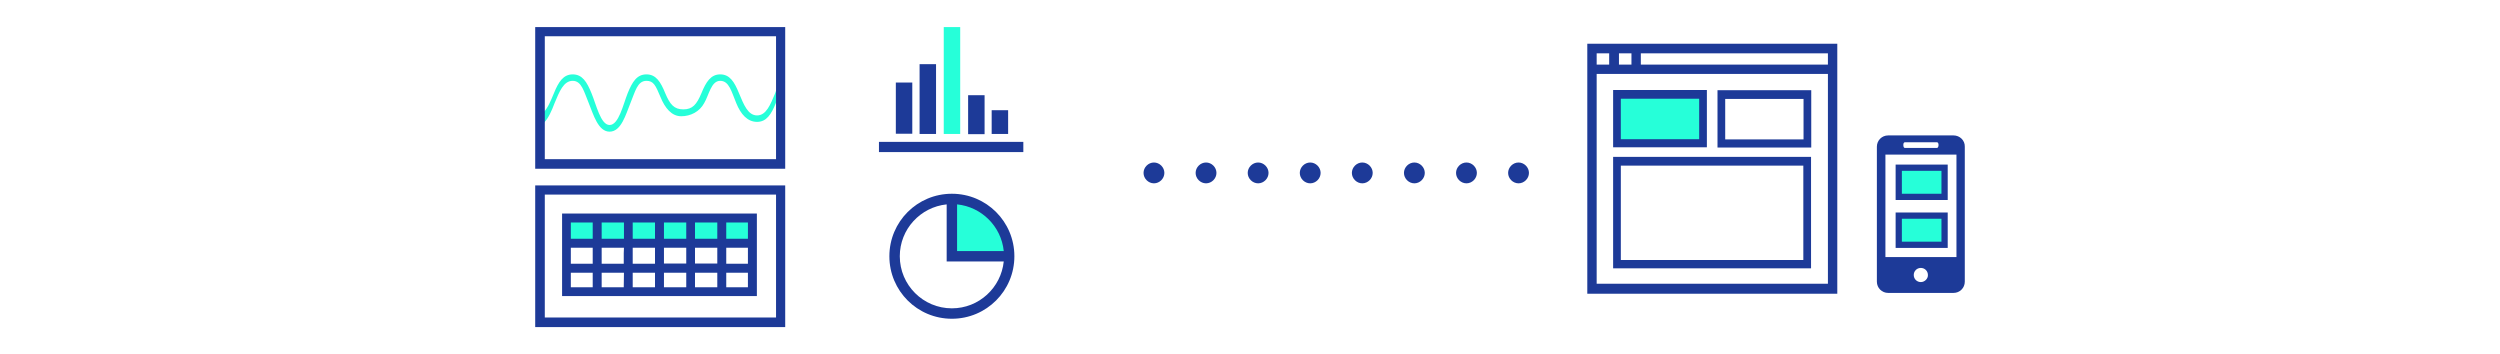 <?xml version="1.0" encoding="utf-8"?>
<!-- Generator: Adobe Illustrator 25.2.0, SVG Export Plug-In . SVG Version: 6.00 Build 0)  -->
<svg version="1.1" id="Camada_1" xmlns="http://www.w3.org/2000/svg" xmlns:xlink="http://www.w3.org/1999/xlink" x="0px" y="0px"
	 viewBox="0 0 1200 170" style="enable-background:new 0 0 1200 170;" xml:space="preserve">
<style type="text/css">
	.st0{fill:#1D3A98;}
	.st1{fill:#26FFD9;}
	.st2{fill:none;stroke:#1D3A98;stroke-width:8;}
	.st3{fill-rule:evenodd;clip-rule:evenodd;fill:#26FFD9;}
	.st4{fill-rule:evenodd;clip-rule:evenodd;fill:#1D3A98;}
</style>
<g>
	<path class="st0" d="M733.9,83c0,2.7-2.3,5-5,5s-5-2.3-5-5s2.3-5,5-5S733.9,80.3,733.9,83z"/>
	<path class="st0" d="M708.9,83c0,2.7-2.3,5-5,5s-5-2.3-5-5s2.3-5,5-5S708.9,80.3,708.9,83z"/>
	<path class="st0" d="M683.9,83c0,2.7-2.3,5-5,5s-5-2.3-5-5s2.3-5,5-5S683.9,80.3,683.9,83z"/>
	<path class="st0" d="M658.9,83c0,2.7-2.3,5-5,5s-5-2.3-5-5s2.3-5,5-5S658.9,80.3,658.9,83z"/>
	<path class="st0" d="M633.9,83c0,2.7-2.3,5-5,5s-5-2.3-5-5s2.3-5,5-5S633.9,80.3,633.9,83z"/>
	<path class="st0" d="M608.9,83c0,2.7-2.3,5-5,5s-5-2.3-5-5s2.3-5,5-5S608.9,80.3,608.9,83z"/>
	<path class="st0" d="M583.9,83c0,2.7-2.3,5-5,5s-5-2.3-5-5s2.3-5,5-5S583.9,80.3,583.9,83z"/>
	<path class="st0" d="M558.9,83c0,2.7-2.3,5-5,5s-5-2.3-5-5s2.3-5,5-5S558.9,80.3,558.9,83z"/>
	<path class="st0" d="M937.7,65h-31.4c-3,0-5.4,2.4-5.4,5.4v64.8c0,3,2.4,5.4,5.4,5.4h31.4c3,0,5.4-2.4,5.4-5.4V70.4
		C943.2,67.4,940.7,65,937.7,65z M914.3,68.3h15.5c0.4,0,0.7,0.5,0.7,1.3c0,0.7-0.3,1.4-0.7,1.4h-15.5c-0.4,0-0.7-0.5-0.7-1.4
		C913.6,68.9,913.8,68.3,914.3,68.3z M922,135.4c-1.9,0-3.4-1.5-3.4-3.4s1.5-3.4,3.4-3.4c1.9,0,3.4,1.5,3.4,3.4
		C925.5,133.7,923.9,135.4,922,135.4z M939.1,123.4H905V74.2h34.1V123.4z"/>
	<path class="st0" d="M934.9,79h-25v17h25V79z"/>
	<path class="st1" d="M931.9,82h-19v11h19V82z"/>
	<path class="st0" d="M934.9,102h-25v17h25V102z"/>
	<path class="st1" d="M931.9,105h-19v11h19V105z"/>
	<path class="st0" d="M761.9,21v120h120V21H761.9z M787.6,25.6h89.8V31h-89.8V25.6z M777.1,25.6h6V31h-6V25.6z M766.4,25.6h6V31h-6
		V25.6z M877.4,136.2h-111V35.5h111V136.2z"/>
	<path class="st0" d="M819.3,43.2h-45v27.5h45V43.2z"/>
	<path class="st1" d="M815.6,47.4H778v19.4h37.6V47.4z"/>
	<path class="st0" d="M774.3,75.3v53.5h95V75.3H774.3z M865.6,124.8H778V79.5h87.6V124.8z"/>
	<path class="st0" d="M824.4,43.3v27.5h45V43.3H824.4z M865.7,66.9h-37.6V47.5h37.6V66.9z"/>
	<path class="st0" d="M456.9,93c-16.6,0-30,13.4-30,30s13.4,30,30,30c16.6,0,30-13.4,30-30S473.5,93,456.9,93z M456.9,148
		c-13.8,0-25-11.2-25-25c0-13,9.9-23.6,22.5-24.9v27.4h27.4C480.5,138.1,469.9,148,456.9,148z"/>
	<path class="st1" d="M481.8,120.5h-22.4V98.1C471.2,99.3,480.6,108.7,481.8,120.5z"/>
	<path class="st0" d="M449.3,30.8h-7.9v33.5h7.9V30.8z"/>
	<path class="st0" d="M437.9,39.6H430v24.6h7.9V39.6z"/>
	<path class="st1" d="M460.9,13H453v51.3h7.9V13z"/>
	<path class="st0" d="M472.6,45.7h-7.9v18.7h7.9V45.7z"/>
	<path class="st0" d="M483.9,52.9H476v11.4h7.9V52.9z"/>
	<path class="st0" d="M491.2,68.1h-69.3V73h69.3V68.1z"/>
	<path class="st0" d="M256.9,89v68h120V89H256.9z M372.5,93.4v59h-111v-59H372.5z"/>
	<path class="st0" d="M269.8,102.5v39.6h93.5v-39.6H269.8z M333.6,118.9h10.7v2.3v5.3h-10.7V118.9z M318.7,118.9h5.9h4.8v2.3v5.3
		h-10.7V118.9z M303.7,118.9h10.7v2.7v5h-10.7V118.9z M274,118.9h10.5v2.6v5.1H274V118.9z M274,137.9v-7h10.5v7H274z M299.4,137.9
		h-5.3h-5.3v-7h10.7L299.4,137.9L299.4,137.9z M299.4,121.5v5.1h-10.6v-7.7h10.7L299.4,121.5L299.4,121.5z M314.4,137.9h-10.7v-7
		h10.7V137.9z M329.3,137.9h-0.6h-10v-7h5.9h4.8v7H329.3z M344.3,137.9h-10.7v-7h10.7V137.9z M359,137.9h-10.4v-7H359V137.9z
		 M359,126.6h-10.4v-7.7H359V126.6z"/>
	<path class="st1" d="M344.3,106.8h-10.7v7.8h10.7V106.8z"/>
	<path class="st1" d="M329.4,106.8h-10.7v7.8h10.7V106.8z"/>
	<path class="st1" d="M359,106.8h-10.4v7.8H359V106.8z"/>
	<path class="st1" d="M314.4,106.8h-10.7v7.8h10.7V106.8z"/>
	<path class="st1" d="M299.5,106.8h-10.7v7.8h10.7V106.8z"/>
	<path class="st1" d="M284.5,106.8H274v7.8h10.5V106.8z"/>
	<path class="st1" d="M373.3,41.7c-0.5,0.9-0.9,2-1.2,3c-2.3,5.5-4.3,10.7-8.7,10.7c-4.4,0-6.4-5.2-8.7-10.7c-2.2-5.4-4.4-9-9-9
		c-4.5,0-6.8,3.6-9,9c-2.3,5.5-4.3,7.8-8.7,7.8c-4.4,0-6.4-2.3-8.7-7.8c-2.2-5.4-4.4-9-9-9s-6.8,3.6-9,9c-2.2,5.5-4.3,15.3-8.7,15.3
		c-4.3,0-6.4-9.8-8.7-15.3c-2.2-5.4-4.4-9-9-9c-4.5,0-6.8,3.6-9,9c-1.5,3.6-2.9,7.1-4.9,9.1V59c2.2-2.1,3.8-5.8,5.2-9.5
		c2.3-5.5,4.3-10.7,8.7-10.7c4.3,0,5.4,5.2,7.7,10.7c2.2,5.4,4.5,13.7,10,13.7c5.6,0,7.8-8.3,10-13.7c2.3-5.5,3.3-10.7,7.7-10.7
		c3.4,0,4.4,2.2,6.7,7.7c2.2,5.4,5.4,9.3,10,9.3c4.5,0,8.8-2.2,11-6.3c2.3-3.8,3.3-10.7,7.7-10.7c4.3,0,5.4,5.2,7.7,10.7
		c2.2,5.4,5.4,9,10,9c4.5,0,6.8-3.6,9-9c0.3-0.8,0.7-4.6,0.9-5.4V41.7z"/>
	<path class="st0" d="M256.9,13v68h120V13H256.9z M372.5,17.4v59h-111v-59H372.5z"/>
</g>
</svg>
